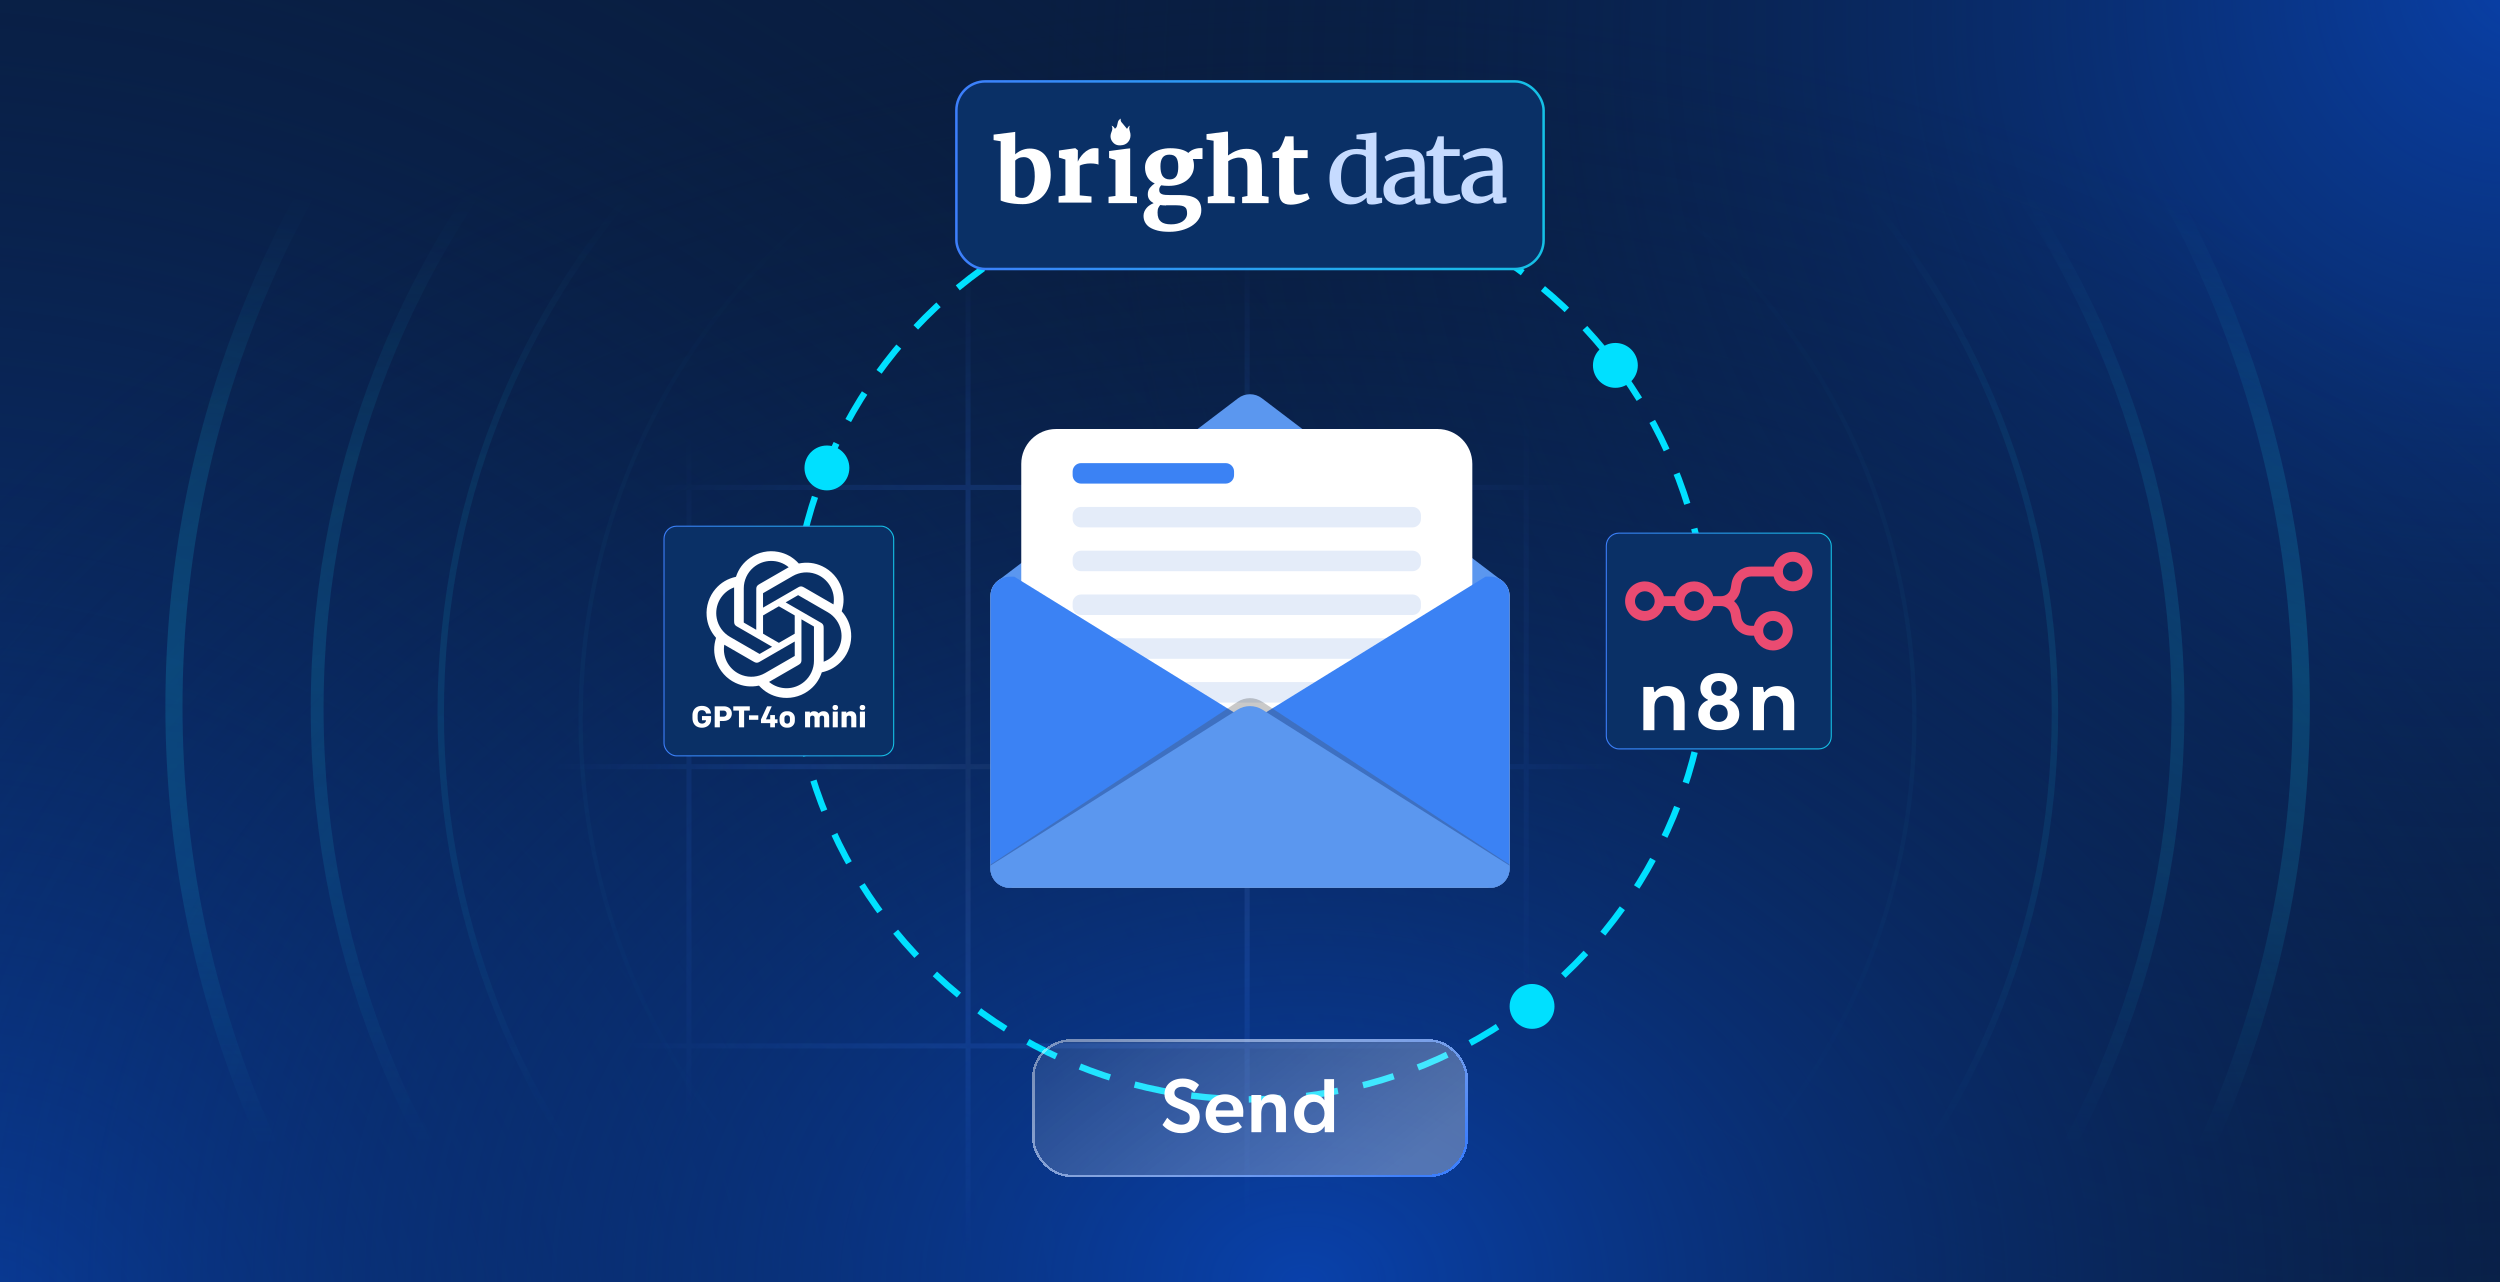 <svg width="780" height="400" viewBox="0 0 780 400" fill="none" xmlns="http://www.w3.org/2000/svg">
<g clip-path="url(#clip0_4282_3025)">
<rect width="780" height="400" fill="#091E42"/>
<rect width="780" height="400" fill="url(#paint0_radial_4282_3025)"/>
<rect width="780" height="400" fill="url(#paint1_radial_4282_3025)"/>
<rect width="780" height="400" fill="url(#paint2_radial_4282_3025)"/>
<g opacity="0.2">
<mask id="mask0_4282_3025" style="mask-type:alpha" maskUnits="userSpaceOnUse" x="-21" y="60" width="822" height="298">
<path d="M800.684 60.703L-21 60.703L-21 357.559L800.684 357.559L800.684 60.703Z" fill="url(#paint3_linear_4282_3025)"/>
</mask>
<g mask="url(#mask0_4282_3025)">
<g filter="url(#filter0_d_4282_3025)">
<path d="M386.673 545.918C569.955 545.918 718.534 397.556 718.534 214.542C718.534 31.527 569.955 -116.835 386.673 -116.835C203.392 -116.835 54.812 31.527 54.812 214.542C54.812 397.556 203.392 545.918 386.673 545.918Z" stroke="url(#paint4_linear_4282_3025)" stroke-width="5.342"/>
</g>
<g filter="url(#filter1_d_4282_3025)">
<path d="M389.843 504.41C550.167 504.41 680.135 374.631 680.135 214.541C680.135 54.451 550.167 -75.327 389.843 -75.327C229.519 -75.327 99.551 54.451 99.551 214.541C99.551 374.631 229.519 504.41 389.843 504.41Z" stroke="url(#paint5_linear_4282_3025)" stroke-opacity="0.8" stroke-width="4.007"/>
</g>
<g filter="url(#filter2_d_4282_3025)">
<path d="M390.034 465.992C529.109 465.992 641.853 353.413 641.853 214.54C641.853 75.668 529.109 -36.911 390.034 -36.911C250.958 -36.911 138.215 75.668 138.215 214.54C138.215 353.413 250.958 465.992 390.034 465.992Z" stroke="url(#paint6_linear_4282_3025)" stroke-opacity="0.6" stroke-width="2.003"/>
</g>
<g opacity="0.4">
<g filter="url(#filter3_d_4282_3025)">
<path d="M390.1 422.566C505.017 422.566 598.176 329.543 598.176 214.794C598.176 100.044 505.017 7.021 390.1 7.021C275.182 7.021 182.023 100.044 182.023 214.794C182.023 329.543 275.182 422.566 390.1 422.566Z" stroke="url(#paint7_linear_4282_3025)" stroke-opacity="0.5" stroke-width="1.336"/>
</g>
</g>
</g>
</g>
<path opacity="0.5" fill-rule="evenodd" clip-rule="evenodd" d="M562.463 5.26414e-07L564.046 5.07272e-07L564.046 64.158L606 64.158L606 65.743L564.046 65.743L564.046 151.287L606 151.287L606 152.871L564.046 152.871L564.046 238.416L606 238.416L606 240L564.046 240L564.046 325.545L606 325.545L606 327.129L564.046 327.129L564.046 412.673L606 412.673L606 414.257L564.046 414.257L564.046 480L562.463 480L562.463 414.257L476.971 414.257L476.971 480L475.388 480L475.388 414.257L389.896 414.257L389.896 480L388.313 480L388.313 414.257L302.821 414.257L302.821 480L301.238 480L301.238 414.257L215.746 414.257L215.746 480L214.163 480L214.163 414.257L173 414.257L173 412.673L214.163 412.673L214.163 327.129L173 327.129L173 325.545L214.163 325.545L214.163 240L173 240L173 238.416L214.163 238.416L214.163 152.871L173 152.871L173 151.287L214.163 151.287L214.163 65.743L173 65.743L173 64.159L214.163 64.159L214.163 4.73773e-06L215.746 4.71859e-06L215.746 64.159L301.238 64.159L301.238 3.6849e-06L302.821 3.66576e-06L302.821 64.159L388.313 64.158L388.313 2.63207e-06L389.896 2.61293e-06L389.896 64.158L475.388 64.158L475.388 1.57924e-06L476.971 1.5601e-06L476.971 64.158L562.463 64.158L562.463 5.26414e-07ZM562.463 152.871L476.971 152.871L476.971 238.416L562.463 238.416L562.463 152.871ZM388.313 240L302.821 240L302.821 325.545L388.313 325.545L388.313 240ZM389.896 325.545L475.388 325.545L475.388 240L389.896 240L389.896 325.545ZM388.313 238.416L388.313 152.871L302.821 152.871L302.821 238.416L388.313 238.416ZM389.896 238.416L475.388 238.416L475.388 152.871L389.896 152.871L389.896 238.416ZM562.463 240L476.971 240L476.971 325.545L562.463 325.545L562.463 240ZM562.463 412.673L562.463 327.129L476.971 327.129L476.971 412.673L562.463 412.673ZM475.388 412.673L475.388 327.129L389.896 327.129L389.896 412.673L475.388 412.673ZM388.313 412.673L388.313 327.129L302.821 327.129L302.821 412.673L388.313 412.673ZM215.746 412.673L301.238 412.673L301.238 327.129L215.746 327.129L215.746 412.673ZM215.746 325.545L301.238 325.545L301.238 240L215.746 240L215.746 325.545ZM215.746 238.416L301.238 238.416L301.238 152.871L215.746 152.871L215.746 238.416ZM215.746 65.743L215.746 151.287L301.238 151.287L301.238 65.743L215.746 65.743ZM302.821 65.743L302.821 151.287L388.313 151.287L388.313 65.743L302.821 65.743ZM389.896 65.743L389.896 151.287L475.388 151.287L475.388 65.743L389.896 65.743ZM476.971 65.743L476.971 151.287L562.463 151.287L562.463 65.743L476.971 65.743Z" fill="url(#paint8_radial_4282_3025)" fill-opacity="0.3"/>
<path d="M470.987 185.998V270.926C470.987 271.03 470.987 271.134 470.975 271.239C470.975 271.285 470.975 271.337 470.964 271.384C470.964 271.43 470.964 271.476 470.952 271.529C470.952 271.546 470.952 271.569 470.952 271.587C470.952 271.621 470.941 271.65 470.935 271.679C470.935 271.755 470.917 271.824 470.906 271.9C470.894 271.969 470.883 272.045 470.865 272.108C470.865 272.143 470.848 272.178 470.842 272.213C470.842 272.236 470.842 272.265 470.825 272.294C470.825 272.329 470.807 272.364 470.802 272.398C470.784 272.462 470.767 272.526 470.755 272.584C470.755 272.595 470.755 272.607 470.744 272.619C470.709 272.729 470.68 272.833 470.639 272.938C470.639 272.938 470.639 272.949 470.639 272.955C470.622 273.007 470.599 273.065 470.582 273.111C470.564 273.158 470.541 273.204 470.529 273.251C470.529 273.268 470.512 273.28 470.512 273.291C470.454 273.425 470.396 273.564 470.327 273.691C470.309 273.732 470.28 273.778 470.257 273.825C470.234 273.871 470.211 273.906 470.182 273.952C470.159 273.993 470.136 274.033 470.107 274.074C470.06 274.155 470.002 274.242 469.95 274.317C469.916 274.37 469.881 274.416 469.852 274.462C469.771 274.573 469.69 274.677 469.603 274.781C469.539 274.862 469.476 274.932 469.412 275.002C469.348 275.077 469.279 275.147 469.209 275.21C469.18 275.245 469.145 275.274 469.111 275.309C469.082 275.338 469.053 275.367 469.018 275.39C468.983 275.425 468.943 275.46 468.902 275.494C468.891 275.506 468.879 275.512 468.868 275.523C468.775 275.605 468.676 275.686 468.578 275.761C468.566 275.761 468.561 275.779 468.549 275.784C468.468 275.836 468.393 275.9 468.306 275.952C468.277 275.97 468.254 275.993 468.225 276.005C468.178 276.034 468.138 276.063 468.092 276.086C468.057 276.109 468.022 276.132 467.982 276.15C467.941 276.173 467.9 276.196 467.866 276.219C467.588 276.376 467.298 276.509 467.003 276.619C466.986 276.619 466.968 276.637 466.951 276.637C466.933 276.637 466.904 276.654 466.887 276.654C466.818 276.677 466.748 276.7 466.679 276.724C466.557 276.764 466.435 276.793 466.308 276.822C466.244 276.84 466.181 276.851 466.117 276.869C466.076 276.88 466.036 276.886 465.995 276.886C465.949 276.897 465.891 276.903 465.845 276.915C465.833 276.915 465.827 276.915 465.827 276.915C465.787 276.915 465.746 276.926 465.706 276.932C465.688 276.932 465.665 276.932 465.648 276.932C465.613 276.932 465.573 276.944 465.538 276.95C465.521 276.95 465.497 276.95 465.474 276.95C465.399 276.95 465.324 276.961 465.248 276.967C465.138 276.967 465.034 276.979 464.924 276.979H315.067C314.957 276.979 314.853 276.979 314.743 276.967C314.667 276.967 314.592 276.955 314.517 276.95C314.436 276.95 314.349 276.932 314.268 276.921C314.221 276.921 314.169 276.909 314.123 276.903C314.007 276.886 313.886 276.863 313.776 276.84C313.741 276.84 313.712 276.822 313.677 276.816C313.556 276.787 313.434 276.758 313.307 276.718C313.231 276.695 313.162 276.671 313.098 276.648C312.768 276.532 312.449 276.393 312.143 276.231C312.067 276.184 311.998 276.144 311.923 276.097C311.841 276.051 311.755 275.993 311.679 275.941C311.193 275.61 310.759 275.216 310.388 274.764C310.301 274.66 310.214 274.555 310.139 274.439C309.867 274.062 309.641 273.662 309.467 273.227C309.427 273.129 309.386 273.019 309.351 272.92C309.311 272.816 309.282 272.711 309.247 272.601C309.218 272.491 309.189 272.387 309.166 272.277C309.143 272.172 309.12 272.074 309.102 271.969C309.102 271.952 309.102 271.935 309.091 271.923C309.074 271.824 309.062 271.72 309.05 271.621C309.05 271.621 309.05 271.604 309.05 271.598C309.039 271.517 309.033 271.447 309.033 271.366C309.016 271.216 309.016 271.059 309.016 270.902V185.975C309.016 185.245 309.143 184.549 309.38 183.899C309.751 182.873 310.4 181.969 311.228 181.285C311.239 181.273 311.251 181.267 311.268 181.256L311.581 181.012C312.571 180.311 313.776 179.893 315.084 179.893H464.936C465.08 179.893 465.225 179.893 465.37 179.911C465.393 179.911 465.422 179.911 465.451 179.911C465.59 179.922 465.729 179.934 465.862 179.957C465.891 179.957 465.926 179.969 465.955 179.974C466.071 179.992 466.192 180.021 466.302 180.05C466.331 180.05 466.36 180.061 466.389 180.067C466.534 180.102 466.667 180.142 466.806 180.183C466.933 180.224 467.067 180.27 467.188 180.322C467.368 180.392 467.536 180.473 467.704 180.566C467.796 180.612 467.889 180.658 467.982 180.711C468.138 180.798 468.288 180.896 468.433 181.006L468.746 181.25C468.746 181.25 468.775 181.267 468.786 181.279C468.868 181.343 468.943 181.412 469.018 181.482C469.076 181.534 469.134 181.586 469.186 181.638C469.354 181.801 469.51 181.975 469.655 182.16C469.725 182.241 469.788 182.328 469.846 182.409C470.101 182.757 470.315 183.14 470.489 183.54C470.535 183.65 470.582 183.76 470.628 183.876C470.628 183.876 470.628 183.888 470.628 183.894C470.697 184.073 470.75 184.265 470.802 184.45C470.825 184.543 470.848 184.63 470.865 184.729C470.883 184.804 470.894 184.874 470.906 184.943C470.923 185.018 470.929 185.088 470.941 185.163C470.958 185.25 470.964 185.343 470.97 185.43C470.981 185.505 470.987 185.581 470.987 185.656C470.987 185.761 470.998 185.865 470.998 185.969L470.987 185.998Z" fill="#DFE5EA"/>
<path d="M470.632 183.923H309.367C309.738 182.896 310.386 181.992 311.214 181.308C311.226 181.296 311.238 181.29 311.255 181.279L311.568 181.035L386.279 124.257C388.474 122.581 391.52 122.581 393.714 124.257L468.42 181.041L468.733 181.285C468.733 181.285 468.762 181.302 468.773 181.314C468.854 181.377 468.93 181.447 469.005 181.517C469.063 181.569 469.121 181.621 469.173 181.673C469.341 181.835 469.497 182.009 469.642 182.195C469.711 182.276 469.775 182.363 469.833 182.444C470.088 182.792 470.302 183.175 470.476 183.575C470.522 183.685 470.568 183.795 470.615 183.911C470.615 183.911 470.615 183.923 470.615 183.928L470.632 183.923Z" fill="#5B97EF"/>
<path d="M329.496 133.852H448.501C454.494 133.852 459.364 138.728 459.364 144.729V272.578H318.633V144.729C318.633 138.728 323.503 133.852 329.496 133.852Z" fill="white"/>
<path d="M337.295 158.157H440.705C442.158 158.157 443.34 159.34 443.34 160.795V161.914C443.34 163.369 442.158 164.552 440.705 164.552H337.295C335.841 164.552 334.66 163.369 334.66 161.914V160.795C334.66 159.34 335.841 158.157 337.295 158.157Z" fill="#E4ECF9"/>
<path d="M440.699 171.817H337.295C335.84 171.817 334.66 172.998 334.66 174.455V175.574C334.66 177.031 335.84 178.212 337.295 178.212H440.699C442.154 178.212 443.334 177.031 443.334 175.574V174.455C443.334 172.998 442.154 171.817 440.699 171.817Z" fill="#E4ECF9"/>
<path d="M440.699 185.482H337.295C335.84 185.482 334.66 186.663 334.66 188.12V189.239C334.66 190.696 335.84 191.877 337.295 191.877H440.699C442.154 191.877 443.334 190.696 443.334 189.239V188.12C443.334 186.663 442.154 185.482 440.699 185.482Z" fill="#E4ECF9"/>
<path d="M337.295 199.148H440.705C442.158 199.148 443.34 200.331 443.34 201.786V202.905C443.34 204.36 442.158 205.543 440.705 205.543H337.295C335.841 205.543 334.66 204.36 334.66 202.905V201.786C334.66 200.331 335.841 199.148 337.295 199.148Z" fill="#E4ECF9"/>
<path d="M440.699 212.808H337.295C335.84 212.808 334.66 213.989 334.66 215.446V216.565C334.66 218.022 335.84 219.203 337.295 219.203H440.699C442.154 219.203 443.334 218.022 443.334 216.565V215.446C443.334 213.989 442.154 212.808 440.699 212.808Z" fill="#E4ECF9"/>
<path d="M390 230.741C389.763 231.001 389.485 231.239 389.166 231.436L315.405 277.002H315.069C314.455 277.002 313.864 276.915 313.308 276.741C313.227 276.718 313.152 276.695 313.077 276.666C312.11 276.329 311.247 275.755 310.575 275.007C310.511 274.938 310.448 274.862 310.384 274.787C310.199 274.567 310.031 274.323 309.88 274.074C309.828 273.993 309.782 273.906 309.735 273.825C309.689 273.738 309.643 273.645 309.602 273.558C309.22 272.764 309 271.871 309 270.926V185.998C309 185.268 309.127 184.572 309.365 183.923C309.735 182.896 310.384 181.992 311.212 181.308C311.224 181.296 311.235 181.29 311.253 181.279L311.565 181.035C312.555 180.334 313.76 179.916 315.069 179.916H316.453L322.927 183.917L382.629 220.803L384.875 222.189L389.16 224.838C389.479 225.035 389.763 225.273 389.994 225.528C391.326 226.995 391.326 229.28 389.994 230.741H390Z" fill="#3B82F4"/>
<path d="M470.988 185.998V270.926C470.988 271.03 470.988 271.134 470.976 271.239C470.976 271.285 470.976 271.337 470.965 271.384C470.965 271.43 470.965 271.476 470.953 271.529C470.953 271.546 470.953 271.569 470.953 271.587C470.953 271.621 470.942 271.65 470.936 271.679C470.936 271.755 470.918 271.824 470.907 271.9C470.895 271.969 470.884 272.045 470.866 272.108C470.866 272.12 470.866 272.132 470.866 272.143C470.866 272.161 470.855 272.19 470.849 272.213C470.849 272.236 470.849 272.265 470.832 272.294C470.832 272.329 470.814 272.364 470.808 272.398C470.791 272.462 470.779 272.52 470.762 272.584C470.762 272.595 470.762 272.607 470.75 272.619C470.722 272.729 470.687 272.833 470.646 272.938C470.646 272.938 470.646 272.949 470.646 272.955C470.629 273.007 470.611 273.059 470.588 273.111C470.571 273.158 470.554 273.198 470.536 273.251C470.536 273.262 470.525 273.274 470.519 273.291C470.461 273.425 470.403 273.564 470.334 273.691C470.316 273.732 470.287 273.778 470.264 273.825C470.241 273.871 470.218 273.906 470.189 273.952C470.166 273.993 470.142 274.033 470.113 274.074C470.067 274.155 470.009 274.242 469.957 274.317C469.922 274.37 469.888 274.416 469.859 274.462C469.778 274.578 469.691 274.677 469.61 274.781C469.546 274.862 469.482 274.932 469.419 275.002C469.355 275.077 469.285 275.147 469.216 275.21C469.187 275.245 469.152 275.274 469.117 275.309C469.089 275.338 469.06 275.367 469.025 275.39C468.99 275.425 468.95 275.46 468.909 275.494C468.897 275.506 468.886 275.512 468.874 275.523C468.782 275.605 468.683 275.686 468.585 275.761C468.573 275.761 468.567 275.779 468.556 275.784C468.475 275.836 468.399 275.9 468.313 275.952C468.284 275.97 468.26 275.993 468.232 276.005C468.185 276.034 468.145 276.063 468.098 276.086C468.064 276.109 468.029 276.132 467.988 276.15C467.948 276.173 467.907 276.196 467.872 276.219C467.595 276.376 467.305 276.509 467.01 276.619C466.992 276.619 466.969 276.637 466.958 276.637C466.94 276.637 466.911 276.654 466.894 276.654C466.824 276.677 466.755 276.7 466.685 276.724C466.564 276.764 466.442 276.793 466.315 276.822C466.251 276.84 466.187 276.851 466.124 276.869C466.083 276.88 466.043 276.886 466.002 276.886C465.956 276.897 465.898 276.903 465.852 276.915H465.834C465.788 276.915 465.747 276.932 465.707 276.932C465.689 276.932 465.666 276.932 465.649 276.932C465.614 276.932 465.579 276.944 465.539 276.95C465.521 276.95 465.498 276.95 465.475 276.95C465.4 276.95 465.325 276.961 465.249 276.967C465.139 276.967 465.035 276.979 464.925 276.979H464.589L390.827 231.413C390.509 231.216 390.225 230.978 389.999 230.723C388.662 229.256 388.662 226.978 389.999 225.511C390.231 225.25 390.509 225.012 390.827 224.815L395.107 222.166L397.354 220.78L457.061 183.894L463.535 179.893H464.919C465.064 179.893 465.209 179.893 465.354 179.911C465.377 179.911 465.406 179.911 465.435 179.911C465.574 179.922 465.713 179.934 465.846 179.957C465.875 179.957 465.909 179.969 465.938 179.974C466.054 179.992 466.176 180.021 466.286 180.05C466.315 180.05 466.344 180.061 466.373 180.067C466.517 180.102 466.651 180.142 466.79 180.183C466.917 180.224 467.05 180.27 467.172 180.322C467.351 180.392 467.519 180.473 467.687 180.566C467.78 180.612 467.872 180.658 467.965 180.711C468.121 180.798 468.272 180.896 468.417 181.006L468.729 181.25C468.729 181.25 468.758 181.267 468.77 181.279C468.851 181.343 468.926 181.412 469.002 181.482C469.06 181.534 469.117 181.586 469.17 181.638C469.338 181.801 469.494 181.975 469.639 182.16C469.708 182.241 469.772 182.328 469.83 182.409C470.085 182.757 470.299 183.14 470.473 183.54C470.519 183.65 470.565 183.76 470.611 183.876C470.611 183.876 470.611 183.888 470.611 183.894C470.681 184.073 470.733 184.265 470.785 184.45C470.808 184.543 470.832 184.63 470.849 184.729C470.866 184.804 470.878 184.874 470.889 184.943C470.907 185.018 470.913 185.088 470.924 185.163C470.942 185.25 470.947 185.343 470.953 185.43C470.965 185.505 470.971 185.581 470.971 185.656C470.971 185.761 470.982 185.865 470.982 185.969L470.988 185.998Z" fill="#3B82F4"/>
<path opacity="0.29" d="M470.989 269.778V270.659C470.989 274.161 468.273 277.002 464.92 277.002H315.069C311.716 277.002 309 274.161 309 270.659V269.778L386.074 219.006C388.466 217.429 391.511 217.429 393.909 219.006L470.989 269.778Z" fill="#474747"/>
<path d="M470.989 270.079V270.926C470.989 274.283 468.273 277.002 464.92 277.002H315.069C311.716 277.002 309 274.283 309 270.926V270.079L386.074 221.435C388.466 219.928 391.511 219.928 393.909 221.435L470.989 270.079Z" fill="#5B97EF"/>
<path d="M382.393 144.491H337.295C335.84 144.491 334.66 145.672 334.66 147.129V148.248C334.66 149.705 335.84 150.886 337.295 150.886H382.393C383.848 150.886 385.028 149.705 385.028 148.248V147.129C385.028 145.672 383.848 144.491 382.393 144.491Z" fill="#3B82F4"/>
<circle cx="390" cy="200" r="143" stroke="#00E0FF" stroke-width="2" stroke-linecap="square" stroke-dasharray="8 10"/>
<g filter="url(#filter4_dd_4282_3025)">
<circle cx="504" cy="114" r="7" fill="#00E0FF"/>
</g>
<g filter="url(#filter5_dd_4282_3025)">
<circle cx="258" cy="146" r="7" fill="#00E0FF"/>
</g>
<g filter="url(#filter6_dd_4282_3025)">
<circle cx="478" cy="314" r="7" fill="#00E0FF"/>
</g>
<rect x="298.392" y="25.392" width="183.215" height="58.54" rx="9.026" fill="#0A3066"/>
<rect x="298.392" y="25.392" width="183.215" height="58.54" rx="9.026" stroke="url(#paint9_linear_4282_3025)" stroke-width="0.785"/>
<g clip-path="url(#clip1_4282_3025)">
<path d="M346.826 39.203C347.233 39.964 347.03 40.605 346.745 41.286C346.298 42.408 346.42 43.489 347.233 44.41C348.046 45.372 349.185 45.492 350.365 45.252C351.992 44.891 352.927 43.369 352.683 41.687C352.561 40.886 352.073 40.084 352.52 39.203C352.114 39.403 352.114 39.403 351.626 40.205C351.178 39.684 350.771 39.123 350.283 38.562C349.877 38.122 349.47 37.721 349.714 37C349.226 37.24 348.982 37.561 348.819 37.961C348.697 38.362 348.616 38.763 348.535 39.163C348.453 39.564 348.25 39.924 347.843 40.164C347.599 39.724 347.355 39.403 346.826 39.203Z" fill="white"/>
<path d="M312.211 62.546V44.071L310 43.712V42.001L315.766 41.284L316.745 41.147V41.891V48.17C316.969 47.949 317.249 47.7 317.585 47.507C317.893 47.287 318.257 47.093 318.621 46.928C319.013 46.762 319.404 46.624 319.852 46.514C320.3 46.404 320.776 46.348 321.28 46.348C322.175 46.348 323.015 46.486 323.799 46.79C324.583 47.093 325.282 47.562 325.87 48.197C326.458 48.859 326.934 49.687 327.297 50.736C327.633 51.784 327.829 53.026 327.829 54.544C327.829 55.84 327.633 57.027 327.242 58.158C326.85 59.29 326.262 60.228 325.506 61.056C324.75 61.883 323.827 62.518 322.763 62.987C321.672 63.456 320.468 63.705 319.097 63.705C318.145 63.705 317.277 63.649 316.466 63.567C315.682 63.484 314.982 63.373 314.394 63.236C313.807 63.098 313.331 62.987 312.967 62.849C312.603 62.711 312.323 62.629 312.211 62.546ZM319.404 49.025C318.789 49.025 318.257 49.135 317.809 49.356C317.361 49.577 316.997 49.825 316.745 50.101V61.028C316.885 61.249 317.137 61.442 317.529 61.552C317.921 61.69 318.397 61.745 318.901 61.745C319.572 61.745 320.16 61.58 320.636 61.221C321.14 60.862 321.532 60.393 321.868 59.786C322.203 59.179 322.427 58.462 322.595 57.662C322.763 56.861 322.847 55.978 322.847 55.068C322.847 54.13 322.791 53.274 322.651 52.502C322.511 51.757 322.315 51.122 322.007 50.598C321.728 50.074 321.364 49.687 320.916 49.411C320.524 49.163 319.992 49.025 319.404 49.025Z" fill="white"/>
<path d="M330.273 63.213V61.254L332.401 60.978V49.775L330.385 49.168V46.96L335.423 46.243H335.507L336.291 46.877V48.092L336.263 50.354H336.319C336.431 50.051 336.655 49.664 336.963 49.195C337.271 48.726 337.663 48.257 338.11 47.816C338.558 47.374 339.09 46.988 339.678 46.684C340.266 46.381 340.909 46.215 341.609 46.215C341.917 46.215 342.141 46.215 342.309 46.243C342.477 46.27 342.617 46.298 342.729 46.325V51.375C342.617 51.292 342.337 51.209 341.889 51.127C341.441 51.044 340.881 50.989 340.266 50.989C339.93 50.989 339.566 51.016 339.23 51.044C338.894 51.072 338.558 51.127 338.25 51.209C337.943 51.265 337.691 51.347 337.439 51.43C337.187 51.513 337.019 51.596 336.879 51.679V60.95L340.546 61.309V63.213H330.273Z" fill="white"/>
<path d="M345.867 63.374V61.414L348.022 61.139V49.936L346.035 49.301V47.121L351.465 46.404L352.613 46.292V47.038V61.111L354.74 61.414V63.374H345.867Z" fill="white"/>
<path d="M364.606 57.992C363.765 57.992 362.983 57.934 362.287 57.819C362.113 57.992 361.968 58.193 361.853 58.423C361.737 58.652 361.679 58.911 361.679 59.227C361.679 59.572 361.737 59.859 361.882 60.089C362.026 60.29 362.229 60.462 362.519 60.577C362.809 60.692 363.157 60.778 363.62 60.807C364.084 60.835 364.606 60.864 365.214 60.864H368.257C370.459 60.864 372.082 61.237 373.183 61.956C374.255 62.702 374.806 63.909 374.806 65.575C374.806 66.58 374.545 67.528 373.995 68.361C373.473 69.194 372.749 69.883 371.821 70.486C370.923 71.061 369.851 71.52 368.663 71.836C367.474 72.152 366.228 72.325 364.924 72.325H364.895C363.446 72.325 362.229 72.21 361.215 71.951C360.201 71.693 359.36 71.348 358.694 70.917C358.027 70.486 357.564 69.941 357.245 69.337C356.926 68.734 356.781 68.045 356.781 67.327C356.781 66.867 356.868 66.436 357.042 66.005C357.216 65.603 357.448 65.23 357.738 64.885C358.027 64.541 358.346 64.253 358.752 63.995C359.129 63.736 359.534 63.535 359.94 63.392C359.36 63.076 358.897 62.702 358.578 62.243C358.259 61.783 358.114 61.237 358.114 60.605C358.114 59.83 358.317 59.198 358.723 58.652C359.129 58.135 359.65 57.647 360.288 57.245C359.244 56.785 358.491 56.125 357.998 55.263C357.506 54.401 357.245 53.396 357.245 52.247C357.245 51.328 357.448 50.524 357.853 49.777C358.259 49.03 358.839 48.398 359.534 47.881C360.259 47.364 361.07 46.962 362.026 46.675C362.983 46.388 363.997 46.244 365.069 46.244H365.098C367.648 46.244 369.532 46.732 370.778 47.709C370.923 47.536 371.126 47.364 371.358 47.192C371.589 47.019 371.879 46.847 372.198 46.703C372.517 46.56 372.865 46.445 373.241 46.359C373.618 46.273 374.024 46.215 374.458 46.215H375.183V49.605H372.169C372.285 49.92 372.372 50.265 372.43 50.61C372.488 50.955 372.517 51.357 372.517 51.759C372.517 52.678 372.314 53.511 371.937 54.258C371.56 55.005 371.01 55.665 370.314 56.24C369.619 56.785 368.778 57.216 367.822 57.532C366.837 57.848 365.794 57.992 364.606 57.992ZM363.823 64.11C363.157 64.11 362.548 64.052 361.997 63.966C361.795 64.196 361.592 64.483 361.418 64.828C361.244 65.173 361.157 65.69 361.157 66.293C361.157 66.982 361.244 67.557 361.418 68.016C361.592 68.476 361.882 68.878 362.229 69.165C362.577 69.452 363.041 69.682 363.562 69.797C364.084 69.941 364.692 69.998 365.388 69.998H365.417C366.025 69.998 366.634 69.941 367.243 69.797C367.822 69.653 368.373 69.452 368.836 69.165C369.3 68.878 369.677 68.504 369.938 68.074C370.227 67.643 370.372 67.126 370.372 66.551C370.372 66.12 370.314 65.718 370.227 65.402C370.14 65.086 369.967 64.828 369.706 64.627C369.445 64.426 369.126 64.282 368.692 64.196C368.257 64.11 367.706 64.052 367.04 64.052H363.823V64.11ZM364.982 55.981C365.504 55.981 365.939 55.866 366.286 55.665C366.634 55.464 366.895 55.177 367.098 54.832C367.301 54.487 367.416 54.057 367.503 53.568C367.59 53.08 367.619 52.563 367.619 52.046C367.619 50.725 367.416 49.748 366.982 49.145C366.547 48.542 365.852 48.255 364.837 48.255H364.808C363.852 48.255 363.157 48.57 362.722 49.174C362.287 49.777 362.055 50.667 362.055 51.902C362.055 52.506 362.113 53.051 362.2 53.54C362.287 54.028 362.461 54.459 362.664 54.832C362.896 55.177 363.186 55.464 363.562 55.665C363.939 55.866 364.403 55.981 364.982 55.981Z" fill="white"/>
<path d="M376.825 63.373V61.414L378.645 61.111V43.911L376.434 43.553V41.842L382.171 41.124L382.505 41.069H383.129L383.179 46.431L383.129 48.519C383.381 48.271 383.543 48.252 383.963 47.976C384.383 47.7 384.802 47.452 385.306 47.231C385.81 47.011 386.37 46.818 386.958 46.652C387.545 46.514 388.189 46.431 388.833 46.431C389.785 46.431 390.596 46.569 391.212 46.818C391.828 47.066 392.332 47.48 392.723 48.032C393.115 48.584 393.339 49.273 393.507 50.101C393.647 50.929 393.731 51.922 393.731 53.054V61.111L395.802 61.414V63.373H387.545V61.47L389.197 61.139V53.026C389.197 52.364 389.169 51.784 389.085 51.288C389.029 50.791 388.889 50.405 388.693 50.074C388.497 49.742 388.245 49.522 387.909 49.384C387.573 49.246 387.126 49.163 386.594 49.163C386.286 49.163 385.978 49.191 385.642 49.273C385.306 49.356 384.998 49.439 384.718 49.522C384.411 49.632 384.131 49.742 383.879 49.88C383.627 50.018 383.403 50.156 383.207 50.294V61.139L385.222 61.442V63.401H376.825V63.373Z" fill="white"/>
<path d="M399.091 59.996V49.289H397.02V47.634C397.103 47.606 397.215 47.579 397.383 47.523C397.551 47.468 397.719 47.386 397.915 47.33C398.083 47.275 398.251 47.192 398.419 47.137C398.587 47.082 398.671 47.027 398.699 46.999C399.035 46.751 399.371 46.282 399.735 45.592C399.846 45.399 399.93 45.178 400.07 44.902C400.21 44.626 400.294 44.378 400.406 44.102C400.518 43.826 400.63 43.55 400.714 43.274C400.826 42.998 400.882 42.75 400.966 42.529H403.597L403.653 46.834H407.991V49.317H403.653V57.374C403.653 58.147 403.653 58.754 403.681 59.223C403.709 59.692 403.765 60.023 403.849 60.244C403.933 60.465 404.101 60.63 404.297 60.685C404.493 60.741 404.773 60.796 405.108 60.796H405.136C405.36 60.796 405.612 60.768 405.892 60.741C406.144 60.713 406.396 60.658 406.648 60.603C406.9 60.547 407.124 60.492 407.348 60.437C407.572 60.382 407.739 60.327 407.879 60.272H407.907L408.607 61.982C408.299 62.203 407.963 62.424 407.516 62.645C407.068 62.865 406.62 63.059 406.088 63.252C405.556 63.445 405.025 63.583 404.437 63.693C403.849 63.803 403.289 63.859 402.701 63.859H402.673C402.03 63.859 401.47 63.776 401.022 63.61C400.574 63.445 400.182 63.197 399.902 62.865C399.623 62.534 399.427 62.148 399.287 61.651C399.147 61.155 399.091 60.63 399.091 59.996Z" fill="white"/>
<path d="M421.398 63.791C420.531 63.791 419.691 63.626 418.879 63.294C418.068 62.963 417.368 62.439 416.78 61.777C416.164 61.087 415.689 60.231 415.325 59.211C414.961 58.19 414.793 56.975 414.793 55.568C414.793 54.271 414.989 53.085 415.381 51.981C415.773 50.877 416.36 49.912 417.088 49.084C417.844 48.256 418.739 47.621 419.803 47.152C420.867 46.683 422.07 46.462 423.414 46.462C423.89 46.462 424.337 46.49 424.813 46.545C425.261 46.6 425.709 46.656 426.129 46.738V43.677L423.218 43.401V42.021L428.648 41.387H428.732L429.459 41.3V61.721H431.223V63.267C430.803 63.377 430.327 63.487 429.767 63.626C429.208 63.763 428.62 63.819 428.004 63.819C427.752 63.819 427.5 63.791 427.304 63.763C427.108 63.736 426.94 63.653 426.8 63.543C426.66 63.432 426.549 63.267 426.493 63.074C426.437 62.88 426.381 62.605 426.381 62.273V61.639C426.129 61.915 425.821 62.163 425.485 62.439C425.149 62.715 424.785 62.936 424.365 63.129C423.946 63.322 423.498 63.487 422.994 63.626C422.518 63.708 421.986 63.791 421.398 63.791ZM422.77 61.556C423.162 61.556 423.526 61.501 423.89 61.418C424.225 61.308 424.561 61.197 424.841 61.059C425.121 60.921 425.373 60.756 425.597 60.59C425.821 60.425 426.017 60.259 426.157 60.093V49.001C426.101 48.891 425.961 48.78 425.793 48.67C425.597 48.559 425.401 48.449 425.121 48.366C424.869 48.284 424.561 48.201 424.253 48.173C423.946 48.118 423.61 48.09 423.246 48.09C422.574 48.09 421.958 48.201 421.398 48.449C420.811 48.697 420.307 49.084 419.859 49.636C419.411 50.188 419.075 50.905 418.823 51.788C418.572 52.671 418.432 53.747 418.404 55.016C418.376 56.148 418.488 57.141 418.711 57.969C418.935 58.797 419.243 59.459 419.635 60.011C420.027 60.535 420.503 60.949 421.035 61.197C421.566 61.418 422.154 61.556 422.77 61.556Z" fill="#C6DBFF"/>
<path d="M431.637 59.16C431.637 58.47 431.777 57.836 432.029 57.284C432.28 56.732 432.644 56.263 433.12 55.821C433.596 55.407 434.128 55.049 434.744 54.745C435.359 54.442 436.031 54.221 436.759 54.028C437.487 53.834 438.242 53.697 439.026 53.614C439.81 53.531 440.593 53.476 441.349 53.448V52.676C441.349 51.986 441.293 51.406 441.209 50.937C441.097 50.468 440.929 50.082 440.705 49.778C440.453 49.475 440.146 49.254 439.726 49.144C439.334 49.006 438.802 48.95 438.186 48.95C437.654 48.95 437.123 49.006 436.591 49.089C436.059 49.199 435.555 49.309 435.051 49.447C434.576 49.585 434.128 49.751 433.708 49.889C433.288 50.054 432.952 50.192 432.672 50.33H432.644L431.973 48.923C432.169 48.757 432.476 48.537 432.952 48.261C433.428 47.985 433.988 47.736 434.632 47.461C435.275 47.212 435.975 46.991 436.703 46.798C437.459 46.605 438.186 46.522 438.914 46.522C439.95 46.522 440.817 46.633 441.545 46.826C442.245 47.047 442.833 47.378 443.28 47.819C443.728 48.288 444.036 48.868 444.232 49.613C444.428 50.358 444.512 51.241 444.512 52.317V61.919H446.331V63.327C446.135 63.382 445.911 63.437 445.659 63.492C445.408 63.547 445.128 63.603 444.848 63.658C444.568 63.713 444.26 63.768 443.98 63.796C443.7 63.823 443.392 63.851 443.14 63.851C442.861 63.851 442.637 63.851 442.413 63.823C442.217 63.796 442.049 63.74 441.909 63.63C441.769 63.52 441.685 63.382 441.629 63.161C441.573 62.968 441.545 62.692 441.545 62.333V61.781C441.405 61.892 441.209 62.057 440.929 62.306C440.649 62.526 440.285 62.775 439.866 62.995C439.446 63.216 438.97 63.437 438.41 63.603C437.878 63.768 437.291 63.851 436.675 63.851C436.003 63.851 435.359 63.768 434.744 63.575C434.128 63.382 433.596 63.106 433.12 62.747C432.644 62.361 432.28 61.892 432.001 61.285C431.721 60.678 431.637 59.988 431.637 59.16ZM437.99 61.644C438.186 61.644 438.438 61.616 438.718 61.561C438.998 61.505 439.306 61.423 439.614 61.34C439.922 61.23 440.229 61.119 440.509 60.981C440.817 60.843 441.069 60.678 441.321 60.512V55.104C440.146 55.104 439.166 55.214 438.354 55.407C437.57 55.6 436.927 55.876 436.451 56.208C435.975 56.539 435.639 56.925 435.443 57.367C435.247 57.808 435.135 58.249 435.135 58.719C435.135 59.243 435.219 59.712 435.359 60.071C435.499 60.429 435.695 60.733 435.947 60.981C436.199 61.202 436.507 61.395 436.843 61.478C437.235 61.588 437.598 61.644 437.99 61.644Z" fill="#C6DBFF"/>
<path d="M447.174 60.078V48.682H445.047V47.303C445.355 47.192 445.663 47.11 445.943 46.999C446.25 46.889 446.474 46.806 446.586 46.696C446.922 46.475 447.174 46.116 447.426 45.592C447.51 45.426 447.594 45.178 447.734 44.902C447.846 44.626 447.958 44.323 448.07 44.019C448.182 43.716 448.294 43.44 448.378 43.164C448.462 42.888 448.546 42.667 448.574 42.529H450.477V46.558H455.431V48.682H450.477V57.429C450.477 58.285 450.477 58.975 450.505 59.471C450.533 59.968 450.589 60.327 450.701 60.547C450.813 60.768 450.981 60.934 451.205 60.989C451.428 61.044 451.736 61.072 452.128 61.072H452.156C452.436 61.072 452.744 61.044 453.052 61.017C453.36 60.989 453.668 60.934 453.948 60.879C454.255 60.824 454.507 60.768 454.759 60.713C455.011 60.658 455.207 60.603 455.347 60.52H455.375L455.879 61.955C455.655 62.12 455.319 62.313 454.899 62.507C454.479 62.7 454.031 62.865 453.556 63.031C453.08 63.197 452.576 63.307 452.044 63.417C451.512 63.528 451.037 63.583 450.561 63.583H450.533C450.001 63.583 449.553 63.528 449.133 63.417C448.713 63.307 448.378 63.114 448.07 62.838C447.79 62.562 447.566 62.203 447.398 61.762C447.258 61.265 447.174 60.713 447.174 60.078Z" fill="#C6DBFF"/>
<path d="M455.965 58.853C455.965 58.163 456.105 57.528 456.357 56.977C456.609 56.425 456.972 55.956 457.448 55.514C457.924 55.1 458.456 54.742 459.072 54.438C459.687 54.134 460.359 53.914 461.087 53.721C461.815 53.527 462.57 53.389 463.354 53.307C464.138 53.224 464.921 53.169 465.677 53.141V52.368C465.677 51.679 465.621 51.099 465.537 50.63C465.425 50.161 465.257 49.775 465.033 49.471C464.782 49.168 464.474 48.947 464.054 48.837C463.662 48.699 463.13 48.643 462.514 48.643C461.983 48.643 461.451 48.699 460.919 48.781C460.387 48.892 459.883 49.002 459.38 49.14C458.904 49.278 458.456 49.444 458.036 49.581C457.616 49.747 457.28 49.885 457 50.023H456.972L456.301 48.616C456.497 48.45 456.805 48.229 457.28 47.953C457.756 47.678 458.316 47.429 458.96 47.153C459.603 46.905 460.303 46.684 461.031 46.491C461.787 46.298 462.514 46.215 463.242 46.215C464.278 46.215 465.145 46.325 465.873 46.519C466.573 46.739 467.161 47.071 467.608 47.512C468.056 47.981 468.364 48.561 468.56 49.306C468.756 50.051 468.84 50.934 468.84 52.01V61.612H470.659V63.02C470.463 63.075 470.239 63.13 469.988 63.185C469.736 63.24 469.456 63.295 469.176 63.351C468.896 63.406 468.588 63.461 468.308 63.489C468.028 63.516 467.72 63.544 467.468 63.544C467.189 63.544 466.965 63.544 466.741 63.516C466.545 63.489 466.377 63.433 466.237 63.323C466.097 63.213 466.013 63.075 465.957 62.854C465.901 62.661 465.873 62.385 465.873 62.026V61.474C465.733 61.585 465.537 61.75 465.257 61.998C464.977 62.219 464.614 62.468 464.194 62.688C463.774 62.909 463.298 63.13 462.738 63.295C462.206 63.461 461.619 63.544 461.003 63.544C460.331 63.544 459.687 63.461 459.072 63.268C458.456 63.075 457.924 62.799 457.448 62.44C456.972 62.054 456.609 61.585 456.329 60.978C456.049 60.37 455.965 59.681 455.965 58.853ZM462.346 61.336C462.542 61.336 462.794 61.309 463.074 61.254C463.354 61.198 463.662 61.115 463.97 61.033C464.278 60.922 464.586 60.812 464.865 60.674C465.173 60.536 465.425 60.37 465.677 60.205V54.797C464.502 54.797 463.522 54.907 462.71 55.1C461.927 55.293 461.283 55.569 460.807 55.9C460.331 56.231 459.995 56.618 459.799 57.059C459.603 57.501 459.492 57.942 459.492 58.411C459.492 58.936 459.575 59.405 459.715 59.764C459.855 60.122 460.051 60.426 460.303 60.674C460.555 60.895 460.863 61.088 461.199 61.171C461.591 61.281 461.955 61.336 462.346 61.336Z" fill="#C6DBFF"/>
</g>
<rect x="207.17" y="164.17" width="71.66" height="71.66" rx="3.915" fill="#0A3066"/>
<rect x="207.17" y="164.17" width="71.66" height="71.66" rx="3.915" stroke="url(#paint10_linear_4282_3025)" stroke-width="0.34"/>
<path d="M249.222 175.815C249.225 175.817 249.225 175.817 249.228 175.816C251.799 175.288 254.246 175.575 256.57 176.677C257.961 177.337 259.177 178.246 260.218 179.404C261.258 180.562 262.032 181.868 262.54 183.321C263.389 185.75 263.414 188.214 262.615 190.713C262.614 190.716 262.614 190.716 262.615 190.719C262.616 190.723 262.615 190.723 262.618 190.726C264.36 192.687 265.335 194.95 265.542 197.514C265.666 199.049 265.487 200.556 265.004 202.037C264.522 203.517 263.778 204.84 262.773 206.006C261.095 207.956 258.973 209.209 256.41 209.767C256.407 209.768 256.407 209.768 256.404 209.77C256.401 209.773 256.401 209.773 256.4 209.776C255.572 212.266 254.1 214.241 251.983 215.703C250.716 216.578 249.321 217.176 247.798 217.498C246.275 217.82 244.757 217.838 243.244 217.551C240.717 217.072 238.571 215.862 236.806 213.92C236.804 213.918 236.804 213.918 236.8 213.917C236.796 213.915 236.796 213.915 236.793 213.916C234.223 214.444 231.776 214.157 229.452 213.055C228.061 212.395 226.845 211.486 225.804 210.328C224.764 209.17 223.99 207.864 223.482 206.411C222.633 203.982 222.608 201.518 223.407 199.019C223.408 199.016 223.408 199.016 223.407 199.013C223.406 199.009 223.406 199.009 223.404 199.006C221.662 197.045 220.687 194.782 220.479 192.218C220.356 190.683 220.535 189.176 221.017 187.695C221.5 186.215 222.244 184.892 223.248 183.725C224.927 181.776 227.048 180.523 229.612 179.965C229.615 179.964 229.615 179.964 229.618 179.962C229.621 179.959 229.621 179.959 229.622 179.956C230.449 177.466 231.922 175.491 234.039 174.029C235.305 173.154 236.7 172.556 238.224 172.234C239.747 171.911 241.265 171.894 242.778 172.181C245.305 172.66 247.451 173.87 249.216 175.812C249.218 175.814 249.218 175.814 249.222 175.815ZM246.064 176.967C242.844 174.309 238.189 174.361 235.027 177.085C233.15 178.701 232.061 181.071 232.059 183.554C232.055 188.336 232.053 191.873 232.051 194.165C232.051 194.188 232.057 194.211 232.069 194.232C232.081 194.252 232.098 194.269 232.118 194.281L235.926 196.483C235.928 196.484 235.931 196.485 235.933 196.485C235.936 196.485 235.939 196.484 235.941 196.483C235.943 196.481 235.945 196.479 235.947 196.477C235.948 196.475 235.949 196.472 235.949 196.47C235.955 188.032 235.957 183.784 235.957 183.724C235.959 183.322 236.075 182.986 236.308 182.714C236.428 182.573 236.684 182.389 237.075 182.164C242.88 178.82 245.876 177.094 246.063 176.986C246.064 176.985 246.065 176.984 246.066 176.982C246.067 176.981 246.068 176.979 246.068 176.977C246.068 176.975 246.068 176.974 246.067 176.972C246.066 176.97 246.065 176.969 246.064 176.967ZM260.049 188.562C260.739 184.442 258.362 180.434 254.418 179.06C252.078 178.244 249.479 178.487 247.327 179.728C243.182 182.121 240.116 183.89 238.13 185.037C238.11 185.049 238.093 185.066 238.081 185.087C238.069 185.107 238.063 185.13 238.063 185.154V189.555C238.063 189.558 238.063 189.56 238.065 189.563C238.066 189.565 238.068 189.567 238.07 189.568C238.073 189.57 238.075 189.571 238.078 189.571C238.081 189.571 238.083 189.57 238.086 189.569C245.398 185.347 249.081 183.221 249.132 183.192C249.481 182.991 249.831 182.924 250.183 182.989C250.366 183.023 250.653 183.153 251.044 183.379C256.849 186.733 259.845 188.463 260.032 188.571C260.033 188.572 260.035 188.572 260.037 188.572C260.039 188.572 260.041 188.572 260.042 188.571C260.044 188.57 260.045 188.569 260.047 188.568C260.048 188.566 260.049 188.564 260.049 188.562ZM229.025 183.273C225.115 184.736 222.836 188.795 223.618 192.893C224.081 195.326 225.59 197.453 227.74 198.694C231.881 201.084 234.943 202.852 236.928 203.998C236.948 204.01 236.972 204.016 236.996 204.016C237.019 204.016 237.043 204.009 237.063 203.997L240.871 201.798C240.873 201.797 240.875 201.795 240.876 201.793C240.877 201.79 240.878 201.788 240.878 201.785C240.878 201.782 240.877 201.78 240.876 201.777C240.875 201.775 240.873 201.773 240.871 201.772C233.564 197.555 229.885 195.431 229.834 195.402C229.486 195.2 229.253 194.931 229.134 194.594C229.071 194.419 229.04 194.106 229.04 193.654C229.041 186.956 229.041 183.5 229.04 183.284C229.041 183.283 229.04 183.281 229.039 183.279C229.039 183.277 229.038 183.276 229.036 183.275C229.035 183.274 229.033 183.273 229.031 183.273C229.029 183.272 229.027 183.273 229.025 183.273ZM257.004 206.458C260.915 204.993 263.193 200.931 262.409 196.83C261.945 194.397 260.434 192.269 258.283 191.029C254.139 188.639 251.074 186.871 249.088 185.726C249.067 185.714 249.044 185.708 249.02 185.708C248.996 185.708 248.973 185.715 248.952 185.727L245.144 187.929C245.142 187.93 245.14 187.932 245.139 187.934C245.137 187.936 245.137 187.939 245.136 187.942C245.136 187.944 245.137 187.947 245.138 187.949C245.14 187.952 245.142 187.953 245.144 187.955C252.456 192.171 256.138 194.294 256.189 194.323C256.537 194.525 256.771 194.795 256.89 195.131C256.953 195.306 256.984 195.62 256.984 196.072C256.986 202.773 256.987 206.231 256.988 206.447C256.988 206.449 256.988 206.451 256.989 206.452C256.99 206.454 256.991 206.455 256.993 206.456C256.994 206.457 256.996 206.458 256.998 206.458C257 206.459 257.002 206.458 257.004 206.458ZM240.54 190.585C238.898 191.533 238.075 192.009 238.073 192.014C238.07 192.018 238.069 192.969 238.069 194.865C238.07 196.762 238.071 197.713 238.073 197.717C238.076 197.722 238.899 198.198 240.541 199.146C242.184 200.094 243.008 200.568 243.013 200.568C243.018 200.568 243.842 200.094 245.485 199.145C247.127 198.197 247.949 197.72 247.952 197.715C247.955 197.711 247.956 196.761 247.956 194.864C247.955 192.967 247.954 192.017 247.951 192.012C247.949 192.008 247.126 191.531 245.483 190.583C243.84 189.635 243.017 189.161 243.012 189.161C243.006 189.161 242.182 189.636 240.54 190.585ZM239.952 212.77C243.174 215.427 247.831 215.371 250.991 212.644C252.867 211.026 253.955 208.654 253.955 206.172C253.955 201.388 253.955 197.851 253.955 195.559C253.955 195.535 253.949 195.512 253.937 195.491C253.925 195.471 253.908 195.454 253.887 195.442L250.077 193.243C250.075 193.242 250.072 193.241 250.07 193.241C250.067 193.241 250.065 193.242 250.062 193.243C250.06 193.244 250.058 193.246 250.057 193.248C250.055 193.251 250.055 193.253 250.055 193.256C250.055 201.695 250.055 205.945 250.055 206.004C250.054 206.406 249.938 206.743 249.706 207.015C249.585 207.156 249.329 207.34 248.938 207.566C243.135 210.914 240.14 212.643 239.954 212.752C239.952 212.753 239.951 212.754 239.95 212.755C239.949 212.757 239.948 212.759 239.948 212.76C239.948 212.762 239.948 212.764 239.949 212.766C239.949 212.768 239.95 212.769 239.952 212.77ZM225.975 201.169C225.285 205.29 227.662 209.296 231.606 210.671C233.945 211.487 236.545 211.244 238.696 210.003C242.84 207.61 245.906 205.841 247.892 204.695C247.912 204.683 247.929 204.666 247.941 204.645C247.953 204.625 247.959 204.602 247.959 204.578V200.177C247.959 200.174 247.959 200.172 247.957 200.169C247.956 200.167 247.954 200.165 247.952 200.164C247.949 200.162 247.947 200.161 247.944 200.161C247.941 200.161 247.939 200.162 247.936 200.163C240.624 204.385 236.942 206.51 236.891 206.54C236.542 206.74 236.192 206.808 235.84 206.742C235.657 206.709 235.37 206.579 234.979 206.353C229.175 202.999 226.18 201.268 225.992 201.161C225.991 201.16 225.989 201.159 225.987 201.159C225.985 201.159 225.984 201.159 225.982 201.16C225.98 201.161 225.979 201.162 225.978 201.164C225.977 201.165 225.976 201.167 225.975 201.169Z" fill="white"/>
<path d="M260.73 219.95L260.475 219.953C260.068 219.957 259.742 220.291 259.746 220.697L259.747 220.836C259.752 221.242 260.085 221.569 260.492 221.564L260.747 221.562C261.154 221.557 261.48 221.224 261.476 220.817L261.474 220.679C261.47 220.272 261.137 219.946 260.73 219.95Z" fill="white"/>
<path d="M269.212 219.951L268.955 219.952C268.549 219.953 268.22 220.284 268.221 220.691L268.222 220.829C268.223 221.236 268.554 221.564 268.961 221.563L269.218 221.562C269.624 221.561 269.953 221.23 269.951 220.823L269.951 220.685C269.95 220.278 269.619 219.949 269.212 219.951Z" fill="white"/>
<path d="M219.046 223.416H221.835C221.843 223.416 221.851 223.419 221.857 223.425C221.863 223.431 221.866 223.438 221.866 223.446C221.877 223.7 221.876 224.053 221.865 224.504C221.819 226.364 220.112 227.278 218.424 227.018C216.832 226.772 216.044 225.587 216.046 224.026C216.047 223.196 215.999 222.631 216.246 221.97C216.766 220.579 218.071 220.102 219.491 220.261C220.779 220.405 221.753 221.248 221.811 222.59C221.811 222.595 221.81 222.6 221.808 222.604C221.807 222.609 221.804 222.613 221.801 222.616C221.798 222.62 221.794 222.622 221.789 222.624C221.785 222.626 221.78 222.627 221.775 222.627H220.308C220.299 222.627 220.29 222.624 220.283 222.618C220.276 222.612 220.272 222.604 220.271 222.595C220.188 222.045 219.869 221.709 219.313 221.589C219.217 221.569 219.071 221.564 218.874 221.574C217.963 221.623 217.662 222.295 217.664 223.116C217.665 223.741 217.665 224.086 217.663 224.151C217.659 224.313 217.683 224.425 217.712 224.634C217.777 225.106 218.061 225.55 218.549 225.692C219.293 225.908 220.182 225.641 220.287 224.763C220.287 224.758 220.287 224.754 220.285 224.749C220.284 224.745 220.281 224.741 220.278 224.737C220.275 224.734 220.271 224.731 220.267 224.729C220.263 224.727 220.258 224.727 220.254 224.727H219.037C219.031 224.727 219.025 224.724 219.021 224.72C219.017 224.715 219.014 224.709 219.014 224.703V223.447C219.014 223.439 219.018 223.431 219.024 223.425C219.029 223.42 219.037 223.416 219.046 223.416Z" fill="white"/>
<path d="M224.626 224.962C224.62 224.962 224.613 224.964 224.609 224.969C224.604 224.973 224.602 224.98 224.602 224.986V226.904C224.602 226.911 224.599 226.918 224.594 226.922C224.589 226.927 224.583 226.93 224.576 226.93H222.999C222.995 226.93 222.991 226.928 222.989 226.925C222.986 226.923 222.984 226.919 222.984 226.915V220.388C222.984 220.383 222.986 220.379 222.989 220.376C222.993 220.372 222.997 220.371 223.001 220.371C224.35 220.368 225.356 220.369 226.021 220.373C226.347 220.375 226.687 220.452 227.04 220.604C227.702 220.888 228.113 221.38 228.275 222.079C228.394 222.589 228.336 223.249 228.077 223.733C227.626 224.575 226.78 224.922 225.834 224.951C225.48 224.962 225.077 224.965 224.626 224.962ZM224.6 221.722L224.603 223.581C224.603 223.586 224.605 223.591 224.609 223.595C224.613 223.599 224.618 223.601 224.623 223.601L225.804 223.599C226.045 223.599 226.276 223.508 226.445 223.348C226.615 223.188 226.71 222.971 226.71 222.745V222.551C226.71 222.439 226.686 222.328 226.64 222.225C226.594 222.122 226.527 222.028 226.443 221.949C226.359 221.87 226.258 221.808 226.148 221.765C226.038 221.722 225.92 221.701 225.801 221.701L224.62 221.703C224.614 221.703 224.609 221.705 224.606 221.708C224.602 221.712 224.6 221.717 224.6 221.722Z" fill="white"/>
<path d="M231.359 220.369C233.007 220.369 233.855 220.371 233.901 220.374C233.911 220.375 233.92 220.379 233.926 220.386C233.933 220.392 233.936 220.402 233.936 220.411L233.938 221.693C233.938 221.698 233.935 221.704 233.931 221.708C233.927 221.712 233.921 221.715 233.915 221.715H232.192C232.185 221.715 232.178 221.718 232.173 221.723C232.168 221.728 232.166 221.734 232.166 221.741L232.167 226.909C232.167 226.912 232.166 226.915 232.165 226.917C232.164 226.92 232.162 226.922 232.16 226.924C232.158 226.926 232.156 226.928 232.153 226.929C232.151 226.93 232.148 226.93 232.145 226.93C232.142 226.93 231.88 226.93 231.361 226.93C230.84 226.93 230.579 226.93 230.575 226.93C230.573 226.93 230.57 226.93 230.567 226.929C230.565 226.928 230.562 226.926 230.56 226.924C230.558 226.922 230.556 226.92 230.555 226.917C230.554 226.915 230.554 226.912 230.554 226.909L230.553 221.741C230.553 221.734 230.55 221.728 230.545 221.723C230.54 221.718 230.534 221.715 230.527 221.715L228.804 221.715C228.798 221.715 228.792 221.713 228.788 221.709C228.784 221.705 228.781 221.699 228.781 221.693L228.782 220.412C228.783 220.402 228.786 220.393 228.793 220.387C228.799 220.38 228.808 220.376 228.818 220.375C228.864 220.371 229.711 220.369 231.359 220.369Z" fill="white"/>
<path d="M237.424 224.463L239.33 220.379C239.332 220.376 239.334 220.374 239.337 220.372C239.34 220.37 239.343 220.37 239.346 220.37H240.76C240.763 220.37 240.766 220.37 240.768 220.372C240.771 220.373 240.773 220.375 240.774 220.378C240.776 220.38 240.777 220.383 240.777 220.386C240.777 220.389 240.777 220.391 240.776 220.394L238.986 224.399C238.985 224.402 238.985 224.405 238.985 224.407C238.985 224.41 238.986 224.413 238.988 224.416C238.989 224.418 238.991 224.42 238.994 224.421C238.996 224.423 238.999 224.424 239.002 224.424H240.285C240.288 224.424 240.29 224.423 240.292 224.422C240.294 224.421 240.296 224.42 240.298 224.418C240.299 224.417 240.301 224.415 240.302 224.413C240.302 224.411 240.303 224.408 240.303 224.406V223.127C240.303 223.122 240.305 223.118 240.308 223.115C240.311 223.111 240.316 223.109 240.321 223.109H241.76C241.765 223.109 241.769 223.111 241.773 223.115C241.776 223.118 241.778 223.122 241.778 223.127V224.406C241.778 224.408 241.778 224.411 241.779 224.413C241.78 224.415 241.781 224.417 241.783 224.418C241.785 224.42 241.786 224.421 241.789 224.422C241.791 224.423 241.793 224.424 241.795 224.424H242.571C242.575 224.424 242.58 224.425 242.583 224.429C242.586 224.432 242.588 224.437 242.588 224.441V225.609C242.588 225.611 242.588 225.614 242.587 225.616C242.586 225.618 242.585 225.62 242.583 225.621C242.581 225.623 242.579 225.624 242.577 225.625C242.575 225.626 242.573 225.627 242.571 225.627H241.795C241.791 225.627 241.786 225.628 241.783 225.632C241.78 225.635 241.778 225.639 241.778 225.644V226.912C241.778 226.914 241.777 226.917 241.776 226.919C241.776 226.921 241.774 226.923 241.773 226.925C241.771 226.926 241.769 226.927 241.767 226.928C241.765 226.929 241.762 226.93 241.76 226.93H240.321C240.318 226.93 240.316 226.929 240.314 226.928C240.312 226.927 240.31 226.926 240.308 226.925C240.306 226.923 240.305 226.921 240.304 226.919C240.303 226.917 240.303 226.914 240.303 226.912V225.644C240.303 225.642 240.302 225.64 240.302 225.637C240.301 225.635 240.299 225.633 240.298 225.632C240.296 225.63 240.294 225.629 240.292 225.628C240.29 225.627 240.288 225.627 240.285 225.627H237.439C237.435 225.627 237.43 225.625 237.427 225.621C237.424 225.618 237.422 225.614 237.422 225.609V224.471C237.422 224.468 237.422 224.466 237.424 224.463Z" fill="white"/>
<path d="M247.991 224.917C247.988 225.48 247.761 226.019 247.361 226.415C246.961 226.811 246.42 227.032 245.857 227.029L245.33 227.026C244.767 227.023 244.229 226.797 243.833 226.396C243.437 225.996 243.216 225.455 243.219 224.892L243.223 224.021C243.226 223.458 243.453 222.92 243.853 222.524C244.253 222.128 244.794 221.907 245.357 221.91L245.883 221.913C246.446 221.915 246.985 222.142 247.381 222.542C247.777 222.942 247.998 223.483 247.995 224.046L247.991 224.917ZM246.462 223.954C246.462 223.743 246.378 223.54 246.229 223.39C246.079 223.24 245.876 223.156 245.664 223.156H245.545C245.333 223.156 245.13 223.24 244.981 223.39C244.831 223.54 244.747 223.743 244.747 223.954V224.983C244.747 225.195 244.831 225.398 244.981 225.547C245.13 225.697 245.333 225.781 245.545 225.781H245.664C245.876 225.781 246.079 225.697 246.229 225.547C246.378 225.398 246.462 225.195 246.462 224.983V223.954Z" fill="white"/>
<path d="M252.718 222.489C252.97 222.121 253.356 221.926 253.875 221.904C254.486 221.879 255.037 222.037 255.391 222.542C255.394 222.547 255.399 222.551 255.404 222.554C255.409 222.557 255.415 222.559 255.421 222.559C255.427 222.559 255.433 222.558 255.439 222.556C255.445 222.554 255.45 222.55 255.454 222.546C255.808 222.159 256.234 221.946 256.732 221.909C258.047 221.812 258.715 222.552 258.708 223.815C258.707 224.044 258.707 225.072 258.707 226.902C258.707 226.906 258.706 226.909 258.705 226.913C258.704 226.916 258.702 226.919 258.699 226.922C258.697 226.924 258.694 226.926 258.69 226.928C258.687 226.929 258.683 226.93 258.679 226.93H257.15C257.144 226.93 257.137 226.927 257.132 226.922C257.128 226.918 257.125 226.911 257.125 226.904C257.125 225.142 257.125 224.187 257.125 224.038C257.124 223.672 257.017 223.369 256.629 223.29C256.158 223.194 255.745 223.446 255.73 223.951C255.728 224.033 255.727 225.014 255.729 226.895C255.729 226.904 255.726 226.913 255.719 226.919C255.712 226.926 255.703 226.93 255.694 226.93H254.162C254.155 226.93 254.149 226.927 254.145 226.923C254.14 226.918 254.137 226.912 254.137 226.906C254.136 225.192 254.136 224.259 254.139 224.107C254.143 223.864 254.12 223.695 254.071 223.602C253.86 223.196 253.279 223.183 252.974 223.43C252.825 223.551 252.749 223.72 252.746 223.938C252.737 224.775 252.736 225.76 252.742 226.893C252.742 226.898 252.741 226.902 252.74 226.907C252.738 226.911 252.735 226.915 252.732 226.919C252.728 226.922 252.724 226.925 252.72 226.927C252.715 226.929 252.71 226.93 252.705 226.93H251.205C251.2 226.93 251.196 226.929 251.192 226.927C251.188 226.926 251.185 226.923 251.181 226.92C251.178 226.917 251.176 226.913 251.174 226.909C251.173 226.905 251.172 226.901 251.172 226.897V222.044C251.172 222.035 251.175 222.026 251.182 222.02C251.188 222.014 251.197 222.01 251.206 222.01H252.651C252.659 222.01 252.667 222.013 252.673 222.019C252.679 222.024 252.682 222.032 252.682 222.04V222.478C252.682 222.483 252.683 222.487 252.686 222.49C252.688 222.493 252.692 222.496 252.696 222.497C252.7 222.498 252.704 222.498 252.708 222.497C252.712 222.496 252.716 222.493 252.718 222.489Z" fill="white"/>
<path d="M262.595 222.01H264.037C264.045 222.01 264.053 222.013 264.059 222.019C264.065 222.025 264.069 222.033 264.069 222.042V222.529C264.069 222.532 264.069 222.534 264.071 222.537C264.073 222.539 264.075 222.541 264.078 222.542C264.081 222.542 264.084 222.542 264.086 222.541C264.089 222.54 264.092 222.539 264.093 222.536C264.328 222.191 264.659 221.988 265.085 221.926C266.335 221.745 267.162 222.438 267.17 223.702C267.175 224.493 267.176 225.564 267.172 226.915C267.172 226.919 267.171 226.923 267.168 226.926C267.165 226.929 267.161 226.93 267.157 226.93L265.611 226.93C265.606 226.93 265.602 226.928 265.598 226.924C265.595 226.921 265.593 226.916 265.593 226.912C265.593 226.736 265.594 225.819 265.596 224.161C265.596 223.905 265.572 223.729 265.525 223.633C265.441 223.46 265.309 223.35 265.127 223.304C264.663 223.185 264.156 223.388 264.154 223.923C264.149 224.937 264.148 225.931 264.151 226.907C264.151 226.913 264.149 226.919 264.144 226.923C264.14 226.927 264.134 226.93 264.128 226.93H262.593C262.584 226.93 262.575 226.926 262.569 226.92C262.562 226.913 262.559 226.905 262.559 226.896V222.047C262.559 222.037 262.562 222.028 262.569 222.021C262.576 222.014 262.585 222.01 262.595 222.01Z" fill="white"/>
<path d="M261.373 222.01H259.842C259.828 222.01 259.816 222.021 259.816 222.035V226.903C259.816 226.918 259.828 226.929 259.842 226.929H261.373C261.387 226.929 261.398 226.918 261.398 226.903V222.035C261.398 222.021 261.387 222.01 261.373 222.01Z" fill="white"/>
<path d="M269.854 222.01H268.304C268.296 222.01 268.289 222.017 268.289 222.025V226.914C268.289 226.923 268.296 226.93 268.304 226.93H269.854C269.862 226.93 269.869 226.923 269.869 226.914V222.025C269.869 222.017 269.862 222.01 269.854 222.01Z" fill="white"/>
<path d="M236.571 223.182H233.702C233.692 223.182 233.684 223.19 233.684 223.201V224.567C233.684 224.578 233.692 224.586 233.702 224.586H236.571C236.581 224.586 236.59 224.578 236.59 224.567V223.201C236.59 223.19 236.581 223.182 236.571 223.182Z" fill="white"/>
<rect x="501.17" y="166.34" width="70.181" height="67.319" rx="3.915" fill="#0A3066"/>
<rect x="501.17" y="166.34" width="70.181" height="67.319" rx="3.915" stroke="url(#paint11_linear_4282_3025)" stroke-width="0.34"/>
<path fill-rule="evenodd" clip-rule="evenodd" d="M559.339 184.478C556.472 184.478 554.062 182.517 553.379 179.863H546.326C544.822 179.863 543.538 180.95 543.291 182.434L543.038 183.951C542.798 185.392 542.069 186.646 541.038 187.555C542.069 188.464 542.798 189.718 543.038 191.158L543.291 192.676C543.538 194.16 544.822 195.247 546.326 195.247H547.225C547.908 192.593 550.318 190.632 553.185 190.632C556.584 190.632 559.339 193.387 559.339 196.786C559.339 200.184 556.584 202.939 553.185 202.939C550.318 202.939 547.908 200.978 547.225 198.324H546.326C543.317 198.324 540.75 196.149 540.256 193.182L540.003 191.664C539.755 190.181 538.472 189.093 536.968 189.093H534.53C533.847 191.747 531.437 193.709 528.57 193.709C525.702 193.709 523.293 191.747 522.61 189.093H519.145C518.462 191.747 516.053 193.709 513.185 193.709C509.786 193.709 507.031 190.954 507.031 187.555C507.031 184.156 509.786 181.401 513.185 181.401C516.053 181.401 518.462 183.362 519.145 186.016H522.61C523.293 183.362 525.702 181.401 528.57 181.401C531.437 181.401 533.847 183.362 534.53 186.016H536.968C538.472 186.016 539.755 184.929 540.003 183.445L540.256 181.928C540.75 178.96 543.317 176.786 546.326 176.786H553.379C554.062 174.132 556.472 172.17 559.339 172.17C562.738 172.17 565.493 174.925 565.493 178.324C565.493 181.723 562.738 184.478 559.339 184.478ZM559.339 181.401C561.038 181.401 562.416 180.023 562.416 178.324C562.416 176.625 561.038 175.247 559.339 175.247C557.64 175.247 556.262 176.625 556.262 178.324C556.262 180.023 557.64 181.401 559.339 181.401ZM513.185 190.632C514.884 190.632 516.262 189.254 516.262 187.555C516.262 185.856 514.884 184.478 513.185 184.478C511.486 184.478 510.108 185.856 510.108 187.555C510.108 189.254 511.486 190.632 513.185 190.632ZM531.647 187.555C531.647 189.254 530.269 190.632 528.57 190.632C526.87 190.632 525.493 189.254 525.493 187.555C525.493 185.856 526.87 184.478 528.57 184.478C530.269 184.478 531.647 185.856 531.647 187.555ZM556.262 196.786C556.262 198.485 554.884 199.863 553.185 199.863C551.486 199.863 550.108 198.485 550.108 196.786C550.108 195.086 551.486 193.709 553.185 193.709C554.884 193.709 556.262 195.086 556.262 196.786Z" fill="#EA4B71"/>
<path d="M516.173 227.83H512.723V214.33H515.876L516.173 215.923H516.389C517.197 214.87 518.33 214.06 520.351 214.06C523.559 214.06 525.608 216.112 525.608 219.649V227.83H522.157V220.351C522.157 218.137 520.89 217.057 519.273 217.057C517.629 217.057 516.173 218.11 516.173 220.513V227.83Z" fill="white"/>
<path fill-rule="evenodd" clip-rule="evenodd" d="M539.667 218.461V218.299C540.853 217.705 542.04 216.679 542.04 214.654C542.04 211.738 539.64 209.983 536.325 209.983C532.928 209.983 530.502 211.846 530.502 214.708C530.502 216.652 531.634 217.705 532.875 218.299V218.461C531.5 218.947 529.855 220.405 529.855 222.835C529.855 225.778 532.281 227.83 536.298 227.83C540.314 227.83 542.66 225.778 542.66 222.835C542.66 220.405 541.042 218.974 539.667 218.461ZM536.298 212.467C537.646 212.467 538.643 213.331 538.643 214.789C538.643 216.247 537.619 217.111 536.298 217.111C534.977 217.111 533.872 216.247 533.872 214.789C533.872 213.304 534.923 212.467 536.298 212.467ZM536.298 225.238C534.734 225.238 533.468 224.239 533.468 222.538C533.468 220.999 534.519 219.838 536.271 219.838C537.996 219.838 539.048 220.972 539.048 222.592C539.048 224.239 537.835 225.238 536.298 225.238Z" fill="white"/>
<path d="M546.91 227.83H550.36V220.513C550.36 218.11 551.816 217.057 553.46 217.057C555.078 217.057 556.345 218.137 556.345 220.351V227.83H559.795V219.649C559.795 216.112 557.746 214.06 554.539 214.06C552.517 214.06 551.385 214.87 550.576 215.923H550.36L550.064 214.33H546.91V227.83Z" fill="white"/>
<g filter="url(#filter7_d_4282_3025)">
<rect x="322" y="321" width="136" height="43" rx="12" fill="url(#paint12_linear_4282_3025)" shape-rendering="crispEdges"/>
<rect x="322.385" y="321.385" width="135.23" height="42.23" rx="11.615" stroke="url(#paint13_linear_4282_3025)" stroke-width="0.77" shape-rendering="crispEdges"/>
<path d="M371.072 340.856C373.4 341.816 374.312 343.112 374.312 345.176C374.312 348.248 372.056 350.288 368.552 350.288C365.72 350.288 363.776 348.968 362.696 347.72L364.184 345.464C365.48 346.88 367.04 347.648 368.6 347.648C370.136 347.648 371.192 346.904 371.192 345.464C371.192 344.168 370.328 343.736 368.912 343.16L366.32 342.128C364.52 341.408 363.32 340.136 363.32 338.12C363.32 335.24 365.576 333.248 369.056 333.248C371.408 333.248 373.112 334.232 374.096 335.24L372.608 337.472C371.552 336.512 370.28 335.816 368.864 335.816C367.496 335.816 366.416 336.488 366.416 337.712C366.416 338.912 367.448 339.368 368.312 339.728L371.072 340.856ZM379.327 345.176C379.615 347.024 381.031 347.912 382.783 347.912C384.343 347.912 385.735 347.216 386.287 346.736L387.487 348.392C386.839 349.064 385.087 350.264 382.255 350.264C378.751 350.264 376.159 348.128 376.159 344.384C376.159 340.664 378.871 338.168 382.183 338.168C385.759 338.168 387.919 340.52 387.919 343.616C387.919 344.216 387.871 345.176 387.871 345.176H379.327ZM382.159 340.448C380.335 340.448 379.375 341.72 379.279 343.184H384.847C384.799 341.912 384.319 340.448 382.159 340.448ZM398.142 343.784C398.142 342.056 397.83 340.688 396.054 340.688C394.158 340.688 393.51 342.272 393.51 344.216V350H390.438V338.384H393.51L393.486 340.136H393.558C394.182 338.912 395.358 338.168 397.038 338.168C400.374 338.168 401.214 340.328 401.214 343.112V350H398.142V343.784ZM413.297 348.176H413.225C412.289 349.664 410.849 350.264 409.241 350.264C405.833 350.264 403.745 347.624 403.745 344.168C403.745 340.88 405.929 338.168 409.457 338.168C411.017 338.168 412.337 338.744 413.153 339.992H413.201C413.177 339.464 413.177 338.84 413.177 338.024V333.44H416.225V350H413.321L413.297 348.176ZM410.105 347.768C411.953 347.768 413.249 346.352 413.249 344.168C413.249 342.224 411.977 340.52 410.009 340.52C408.017 340.52 406.865 342.224 406.865 344.168C406.865 346.184 408.113 347.768 410.105 347.768Z" fill="white"/>
</g>
</g>
<defs>
<filter id="filter0_d_4282_3025" x="42.965" y="-122.205" width="686.338" height="685.367" filterUnits="userSpaceOnUse" color-interpolation-filters="sRGB">
<feFlood flood-opacity="0" result="BackgroundImageFix"/>
<feColorMatrix in="SourceAlpha" type="matrix" values="0 0 0 0 0 0 0 0 0 0 0 0 0 0 0 0 0 0 127 0" result="hardAlpha"/>
<feOffset dx="-0.54" dy="5.937"/>
<feGaussianBlur stdDeviation="4.318"/>
<feColorMatrix type="matrix" values="0 0 0 0 0.075 0 0 0 0 0.18 0 0 0 0 0.45 0 0 0 0.08 0"/>
<feBlend mode="normal" in2="BackgroundImageFix" result="effect1_dropShadow_4282_3025"/>
<feBlend mode="normal" in="SourceGraphic" in2="effect1_dropShadow_4282_3025" result="shape"/>
</filter>
<filter id="filter1_d_4282_3025" x="87.391" y="-80.318" width="603.707" height="602.861" filterUnits="userSpaceOnUse" color-interpolation-filters="sRGB">
<feFlood flood-opacity="0" result="BackgroundImageFix"/>
<feColorMatrix in="SourceAlpha" type="matrix" values="0 0 0 0 0 0 0 0 0 0 0 0 0 0 0 0 0 0 127 0" result="hardAlpha"/>
<feOffset dx="-0.597" dy="6.571"/>
<feGaussianBlur stdDeviation="4.779"/>
<feColorMatrix type="matrix" values="0 0 0 0 0.075 0 0 0 0 0.18 0 0 0 0 0.45 0 0 0 0.08 0"/>
<feBlend mode="normal" in2="BackgroundImageFix" result="effect1_dropShadow_4282_3025"/>
<feBlend mode="normal" in="SourceGraphic" in2="effect1_dropShadow_4282_3025" result="shape"/>
</filter>
<filter id="filter2_d_4282_3025" x="125.155" y="-41.459" width="528.341" height="527.607" filterUnits="userSpaceOnUse" color-interpolation-filters="sRGB">
<feFlood flood-opacity="0" result="BackgroundImageFix"/>
<feColorMatrix in="SourceAlpha" type="matrix" values="0 0 0 0 0 0 0 0 0 0 0 0 0 0 0 0 0 0 127 0" result="hardAlpha"/>
<feOffset dx="-0.709" dy="7.803"/>
<feGaussianBlur stdDeviation="5.675"/>
<feColorMatrix type="matrix" values="0 0 0 0 0.075 0 0 0 0 0.18 0 0 0 0 0.45 0 0 0 0.08 0"/>
<feBlend mode="normal" in2="BackgroundImageFix" result="effect1_dropShadow_4282_3025"/>
<feBlend mode="normal" in="SourceGraphic" in2="effect1_dropShadow_4282_3025" result="shape"/>
</filter>
<filter id="filter3_d_4282_3025" x="166.397" y="1.954" width="445.645" height="445.037" filterUnits="userSpaceOnUse" color-interpolation-filters="sRGB">
<feFlood flood-opacity="0" result="BackgroundImageFix"/>
<feColorMatrix in="SourceAlpha" type="matrix" values="0 0 0 0 0 0 0 0 0 0 0 0 0 0 0 0 0 0 127 0" result="hardAlpha"/>
<feOffset dx="-0.88" dy="9.679"/>
<feGaussianBlur stdDeviation="7.039"/>
<feColorMatrix type="matrix" values="0 0 0 0 0.075 0 0 0 0 0.18 0 0 0 0 0.45 0 0 0 0.08 0"/>
<feBlend mode="normal" in2="BackgroundImageFix" result="effect1_dropShadow_4282_3025"/>
<feBlend mode="normal" in="SourceGraphic" in2="effect1_dropShadow_4282_3025" result="shape"/>
</filter>
<filter id="filter4_dd_4282_3025" x="467" y="77" width="74" height="74" filterUnits="userSpaceOnUse" color-interpolation-filters="sRGB">
<feFlood flood-opacity="0" result="BackgroundImageFix"/>
<feColorMatrix in="SourceAlpha" type="matrix" values="0 0 0 0 0 0 0 0 0 0 0 0 0 0 0 0 0 0 127 0" result="hardAlpha"/>
<feOffset/>
<feGaussianBlur stdDeviation="6"/>
<feColorMatrix type="matrix" values="0 0 0 0 0 0 0 0 0 0.878 0 0 0 0 1 0 0 0 1 0"/>
<feBlend mode="normal" in2="BackgroundImageFix" result="effect1_dropShadow_4282_3025"/>
<feColorMatrix in="SourceAlpha" type="matrix" values="0 0 0 0 0 0 0 0 0 0 0 0 0 0 0 0 0 0 127 0" result="hardAlpha"/>
<feOffset/>
<feGaussianBlur stdDeviation="15"/>
<feColorMatrix type="matrix" values="0 0 0 0 0 0 0 0 0 0.878 0 0 0 0 1 0 0 0 1 0"/>
<feBlend mode="normal" in2="effect1_dropShadow_4282_3025" result="effect2_dropShadow_4282_3025"/>
<feBlend mode="normal" in="SourceGraphic" in2="effect2_dropShadow_4282_3025" result="shape"/>
</filter>
<filter id="filter5_dd_4282_3025" x="221" y="109" width="74" height="74" filterUnits="userSpaceOnUse" color-interpolation-filters="sRGB">
<feFlood flood-opacity="0" result="BackgroundImageFix"/>
<feColorMatrix in="SourceAlpha" type="matrix" values="0 0 0 0 0 0 0 0 0 0 0 0 0 0 0 0 0 0 127 0" result="hardAlpha"/>
<feOffset/>
<feGaussianBlur stdDeviation="6"/>
<feColorMatrix type="matrix" values="0 0 0 0 0 0 0 0 0 0.878 0 0 0 0 1 0 0 0 1 0"/>
<feBlend mode="normal" in2="BackgroundImageFix" result="effect1_dropShadow_4282_3025"/>
<feColorMatrix in="SourceAlpha" type="matrix" values="0 0 0 0 0 0 0 0 0 0 0 0 0 0 0 0 0 0 127 0" result="hardAlpha"/>
<feOffset/>
<feGaussianBlur stdDeviation="15"/>
<feColorMatrix type="matrix" values="0 0 0 0 0 0 0 0 0 0.878 0 0 0 0 1 0 0 0 1 0"/>
<feBlend mode="normal" in2="effect1_dropShadow_4282_3025" result="effect2_dropShadow_4282_3025"/>
<feBlend mode="normal" in="SourceGraphic" in2="effect2_dropShadow_4282_3025" result="shape"/>
</filter>
<filter id="filter6_dd_4282_3025" x="441" y="277" width="74" height="74" filterUnits="userSpaceOnUse" color-interpolation-filters="sRGB">
<feFlood flood-opacity="0" result="BackgroundImageFix"/>
<feColorMatrix in="SourceAlpha" type="matrix" values="0 0 0 0 0 0 0 0 0 0 0 0 0 0 0 0 0 0 127 0" result="hardAlpha"/>
<feOffset/>
<feGaussianBlur stdDeviation="6"/>
<feColorMatrix type="matrix" values="0 0 0 0 0 0 0 0 0 0.878 0 0 0 0 1 0 0 0 1 0"/>
<feBlend mode="normal" in2="BackgroundImageFix" result="effect1_dropShadow_4282_3025"/>
<feColorMatrix in="SourceAlpha" type="matrix" values="0 0 0 0 0 0 0 0 0 0 0 0 0 0 0 0 0 0 127 0" result="hardAlpha"/>
<feOffset/>
<feGaussianBlur stdDeviation="15"/>
<feColorMatrix type="matrix" values="0 0 0 0 0 0 0 0 0 0.878 0 0 0 0 1 0 0 0 1 0"/>
<feBlend mode="normal" in2="effect1_dropShadow_4282_3025" result="effect2_dropShadow_4282_3025"/>
<feBlend mode="normal" in="SourceGraphic" in2="effect2_dropShadow_4282_3025" result="shape"/>
</filter>
<filter id="filter7_d_4282_3025" x="303.276" y="305.533" width="173.448" height="80.448" filterUnits="userSpaceOnUse" color-interpolation-filters="sRGB">
<feFlood flood-opacity="0" result="BackgroundImageFix"/>
<feColorMatrix in="SourceAlpha" type="matrix" values="0 0 0 0 0 0 0 0 0 0 0 0 0 0 0 0 0 0 127 0" result="hardAlpha"/>
<feMorphology radius="0.814" operator="erode" in="SourceAlpha" result="effect1_dropShadow_4282_3025"/>
<feOffset dy="3.256"/>
<feGaussianBlur stdDeviation="9.769"/>
<feComposite in2="hardAlpha" operator="out"/>
<feColorMatrix type="matrix" values="0 0 0 0 0 0 0 0 0 0 0 0 0 0 0 0 0 0 0.2 0"/>
<feBlend mode="normal" in2="BackgroundImageFix" result="effect1_dropShadow_4282_3025"/>
<feBlend mode="normal" in="SourceGraphic" in2="effect1_dropShadow_4282_3025" result="shape"/>
</filter>
<radialGradient id="paint0_radial_4282_3025" cx="0" cy="0" r="1" gradientUnits="userSpaceOnUse" gradientTransform="translate(1.41713e-05 418.687) rotate(-57.295) scale(531.782 588.419)">
<stop stop-color="#0941AB"/>
<stop offset="1" stop-color="#091B36" stop-opacity="0"/>
</radialGradient>
<radialGradient id="paint1_radial_4282_3025" cx="0" cy="0" r="1" gradientUnits="userSpaceOnUse" gradientTransform="translate(796.78 -9.722) rotate(139.994) scale(490.426 444.702)">
<stop stop-color="#0941AB"/>
<stop offset="1" stop-color="#091B36" stop-opacity="0"/>
</radialGradient>
<radialGradient id="paint2_radial_4282_3025" cx="0" cy="0" r="1" gradientUnits="userSpaceOnUse" gradientTransform="translate(407.481 400) rotate(-90.141) scale(400.001 528.853)">
<stop stop-color="#0941AB"/>
<stop offset="1" stop-color="#091B36" stop-opacity="0"/>
</radialGradient>
<linearGradient id="paint3_linear_4282_3025" x1="389.843" y1="60.703" x2="389.843" y2="357.559" gradientUnits="userSpaceOnUse">
<stop stop-color="#303B45" stop-opacity="0"/>
<stop offset="0.276" stop-color="#0C1014" stop-opacity="0.745"/>
<stop offset="0.49" stop-color="#000203"/>
<stop offset="0.729" stop-color="#0D1115" stop-opacity="0.724"/>
<stop offset="1" stop-color="#303B45" stop-opacity="0"/>
</linearGradient>
<linearGradient id="paint4_linear_4282_3025" x1="54.863" y1="192.893" x2="720.04" y2="201.313" gradientUnits="userSpaceOnUse">
<stop stop-color="#15C1E6"/>
<stop offset="0.526" stop-color="#1B4582"/>
<stop offset="1" stop-color="#15C1E6"/>
</linearGradient>
<linearGradient id="paint5_linear_4282_3025" x1="99.595" y1="195.604" x2="681.452" y2="202.969" gradientUnits="userSpaceOnUse">
<stop stop-color="#15C1E6"/>
<stop offset="0.526" stop-color="#1B4582"/>
<stop offset="1" stop-color="#15C1E6"/>
</linearGradient>
<linearGradient id="paint6_linear_4282_3025" x1="138.253" y1="198.113" x2="642.995" y2="204.502" gradientUnits="userSpaceOnUse">
<stop stop-color="#15C1E6"/>
<stop offset="0.526" stop-color="#1B4582"/>
<stop offset="1" stop-color="#15C1E6"/>
</linearGradient>
<linearGradient id="paint7_linear_4282_3025" x1="182.055" y1="201.22" x2="599.12" y2="206.499" gradientUnits="userSpaceOnUse">
<stop stop-color="#15C1E6"/>
<stop offset="0.526" stop-color="#1B4582"/>
<stop offset="1" stop-color="#15C1E6"/>
</linearGradient>
<radialGradient id="paint8_radial_4282_3025" cx="0" cy="0" r="1" gradientUnits="userSpaceOnUse" gradientTransform="translate(339 233) rotate(-33.783) scale(170.848 155.577)">
<stop stop-color="white" stop-opacity="0"/>
<stop offset="0.555" stop-color="#3D7FFC"/>
<stop offset="1" stop-color="#3D7FFC" stop-opacity="0"/>
</radialGradient>
<linearGradient id="paint9_linear_4282_3025" x1="298" y1="54.912" x2="482" y2="54.912" gradientUnits="userSpaceOnUse">
<stop stop-color="#3D7FFC"/>
<stop offset="1" stop-color="#15C1E6"/>
</linearGradient>
<linearGradient id="paint10_linear_4282_3025" x1="207" y1="200.303" x2="279" y2="200.303" gradientUnits="userSpaceOnUse">
<stop stop-color="#3D7FFC"/>
<stop offset="1" stop-color="#15C1E6"/>
</linearGradient>
<linearGradient id="paint11_linear_4282_3025" x1="501" y1="200.284" x2="571.521" y2="200.284" gradientUnits="userSpaceOnUse">
<stop stop-color="#3D7FFC"/>
<stop offset="1" stop-color="#15C1E6"/>
</linearGradient>
<linearGradient id="paint12_linear_4282_3025" x1="327.55" y1="321" x2="390.392" y2="398.265" gradientUnits="userSpaceOnUse">
<stop stop-color="white" stop-opacity="0.09"/>
<stop offset="1" stop-color="white" stop-opacity="0.3"/>
</linearGradient>
<linearGradient id="paint13_linear_4282_3025" x1="340.488" y1="321.86" x2="384.144" y2="395.721" gradientUnits="userSpaceOnUse">
<stop stop-color="white" stop-opacity="0.4"/>
<stop offset="1" stop-color="#3D7FFC"/>
</linearGradient>
<clipPath id="clip0_4282_3025">
<rect width="780" height="400" fill="white"/>
</clipPath>
<clipPath id="clip1_4282_3025">
<rect width="160" height="35.325" fill="white" transform="translate(310 37)"/>
</clipPath>
</defs>
</svg>
